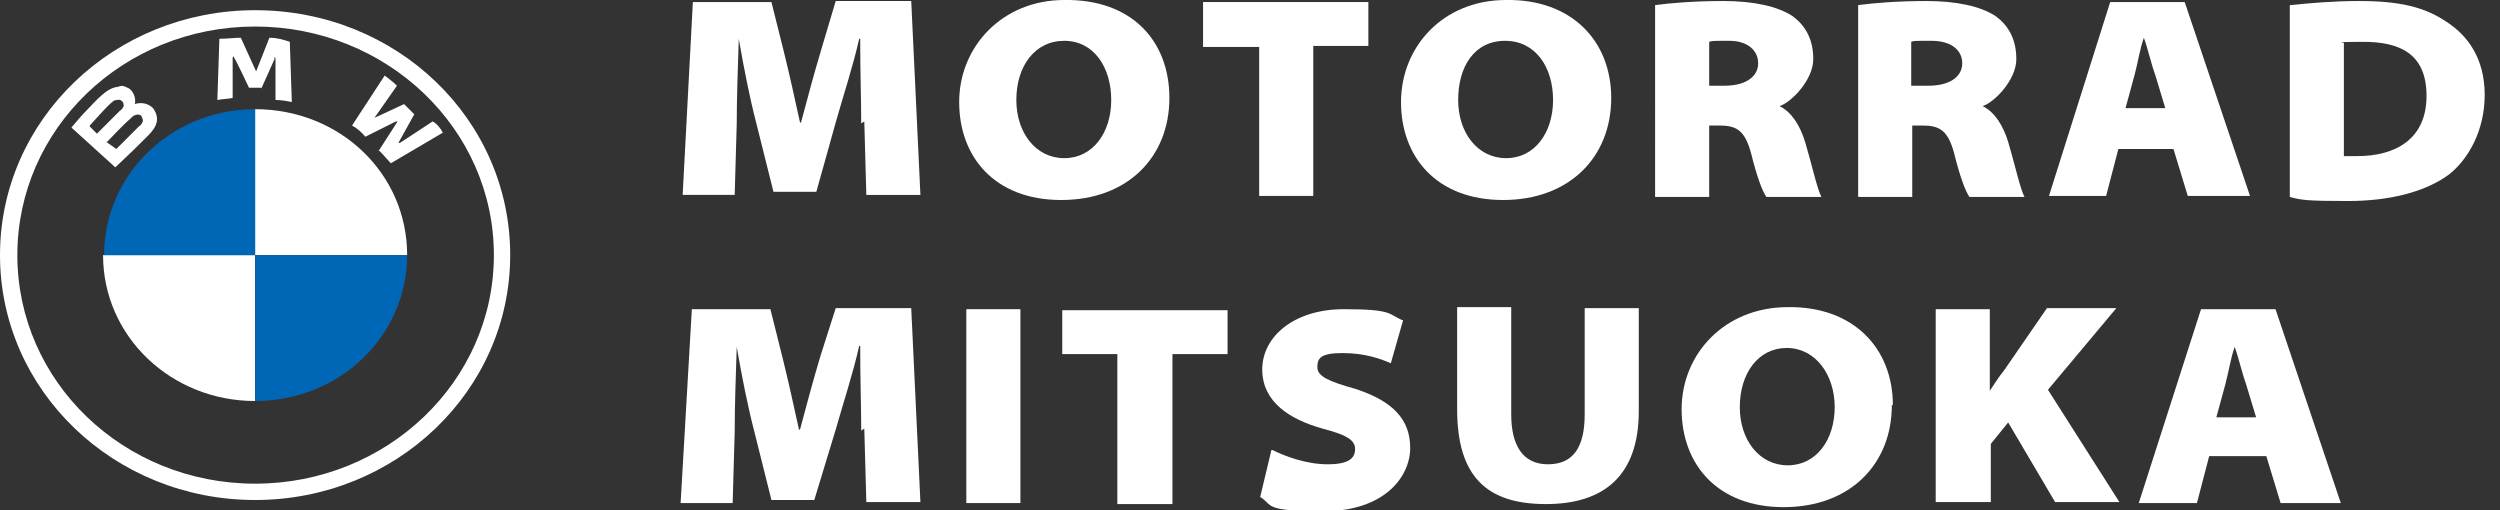 <?xml version="1.0" encoding="UTF-8"?>
<svg version="1.1" xmlns="http://www.w3.org/2000/svg" fill="#ffffff" width="245" height="50" viewBox="0 0 245 50">
	<rect x="0" y="0" width="245" height="50" fill="#333333" stroke="none"/>
	<g>
		<path d="M216.5,44.7l-1.2,4.6h-5.7l6.1-19h7.3l6.4,19h-5.9l-1.4-4.6h-5.6ZM221.1,40.9l-1-3.3c-.4-1.1-.7-2.5-1.1-3.6h0c-.4,1.1-.6,2.5-.9,3.6l-.9,3.3h3.8Z"/>
		<path d="M189.7,30.3h5.3v8h0c.4-.6.9-1.4,1.4-2l4.2-6.1h6.8l-6.7,8,7,11h-6.3l-4.6-7.8-1.7,2.1v5.7h-5.4v-19Z"/>
		<path d="M185.4,39.7c0,5.8-4.1,10-10.6,10s-10-4.2-10-9.6,4.2-10,10.4-10c6.4-.1,10.3,4,10.3,9.6ZM170.5,39.9c0,3.2,1.9,5.7,4.7,5.7s4.6-2.5,4.6-5.7-1.9-5.8-4.7-5.8-4.6,2.5-4.6,5.8Z"/>
		<path d="M148.1,30.3v10.3c0,3,1.1,4.9,3.6,4.9s3.6-1.7,3.6-4.9v-10.4h5.3v10.1c0,6.2-3.3,9.1-9.1,9.1s-8.7-2.7-8.7-9.3v-10h5.3Z"/>
		<path d="M124.7,44.1c1.2.6,3.3,1.4,5.4,1.4s2.7-.6,2.7-1.5-.9-1.4-3.2-2c-3.2-.9-5.9-2.6-5.9-5.8s3.1-5.9,8-5.9,4.3.5,5.8,1.1l-1.2,4.2c-.9-.4-2.5-1-4.7-1s-2.5.5-2.5,1.4,1.2,1.4,3.7,2.1c3.7,1.2,5.4,3,5.4,5.8s-2.5,6.2-8.5,6.2-4.9-.6-6.2-1.4l1.1-4.6Z"/>
		<path d="M109.4,34.7h-5.3v-4.3h16.2v4.3h-5.4v14.7h-5.4v-14.7Z"/>
		<path d="M100,30.3v19h-5.3v-19h5.3Z"/>
		<path d="M84.4,42.2c0-2.3-.1-4.9-.1-8.3h-.1c-.6,2.7-1.6,5.7-2.3,8.2l-2.1,6.9h-4.2l-1.7-6.8c-.6-2.3-1.2-5.3-1.7-8.2h0c-.1,3-.2,5.9-.2,8.3l-.2,7h-5.1l1.1-19h7.7l1.2,4.8c.5,2,1.1,4.7,1.6,7h.1c.6-2.3,1.4-5.2,2-7.2l1.5-4.7h7.4l.9,19h-5.3l-.2-7.2Z"/>
		<path d="M224.5.5c1.9-.2,4.2-.4,6.7-.4,4,0,6.4.6,8.5,2,2.2,1.4,3.8,3.7,3.8,7.2s-1.6,6.3-3.5,7.8c-2.3,1.7-5.8,2.6-9.9,2.6s-4.6-.1-5.7-.4V.5h0ZM229.8,15.3h1.2c3.8,0,6.8-1.7,6.8-5.9s-2.7-5.3-6.2-5.3-1.6.1-1.9.1v11.1Z"/>
		<path d="M207.6,14.6l-1.2,4.6h-5.6L206.8.2h7.3l6.4,19h-6.1l-1.4-4.6h-5.6ZM212.2,10.6l-1-3.3c-.4-1.1-.7-2.5-1.1-3.6h0c-.4,1.1-.6,2.5-.9,3.6l-.9,3.3h3.8Z"/>
		<path d="M182.1.5c1.5-.2,3.8-.4,6.7-.4s5.3.5,6.8,1.5c1.2.9,2,2.2,2,4.2s-2.1,4.2-3.3,4.6h0c1.2.6,2,1.9,2.5,3.5.6,2,1.2,4.7,1.6,5.4h-5.4c-.4-.6-.9-1.9-1.5-4.3-.6-2.2-1.4-2.7-3.1-2.7h-1v7h-5.3V.5h.1ZM187.4,8.4h1.6c2.1,0,3.3-.9,3.3-2.2s-1.1-2.2-3-2.2-1.7,0-2,.1v4.3h0Z"/>
		<path d="M162.2.5c1.5-.2,3.8-.4,6.7-.4s5.3.5,6.8,1.5c1.2.9,2,2.2,2,4.2s-2.1,4.2-3.3,4.6h0c1.2.6,2,1.9,2.5,3.5.6,2,1.2,4.7,1.6,5.4h-5.4c-.4-.6-.9-1.9-1.5-4.3-.6-2.2-1.4-2.7-3.1-2.7h-1v7h-5.3V.5h.1ZM167.4,8.4h1.6c2.1,0,3.3-.9,3.3-2.2s-1.1-2.2-2.8-2.2-1.7,0-2,.1v4.3h-.1Z"/>
		<path d="M157.9,9.6c0,5.8-4.1,10-10.6,10s-10-4.2-10-9.6S141.4,0,147.6,0c6.4-.1,10.3,4,10.3,9.6ZM142.9,9.8c0,3.2,1.9,5.7,4.7,5.7s4.6-2.5,4.6-5.7-1.7-5.8-4.7-5.8-4.6,2.5-4.6,5.8Z"/>
		<path d="M123.2,4.6h-5.3V.2h16.2v4.3h-5.4v14.7h-5.3V4.6h-.1Z"/>
		<path d="M114.6,9.6c0,5.8-4.1,10-10.6,10s-10-4.2-10-9.6S98.2,0,104.3,0c6.6-.1,10.3,4,10.3,9.6ZM99.6,9.8c0,3.2,1.9,5.7,4.7,5.7s4.6-2.5,4.6-5.7-1.7-5.8-4.6-5.8-4.7,2.5-4.7,5.8Z"/>
		<path d="M84.4,12.1c0-2.3-.1-4.9-.1-8.3h-.1c-.6,2.7-1.6,5.7-2.3,8.2l-1.9,6.8h-4.2l-1.7-6.8c-.6-2.3-1.2-5.3-1.7-8.2h0c-.1,3-.2,5.9-.2,8.3l-.2,7h-5.1l1-18.9h7.7l1.2,4.8c.5,2,1.1,4.7,1.6,7h.1c.6-2.3,1.4-5.2,2-7.2l1.4-4.7h7.4l.9,19h-5.3l-.2-7.2Z"/>
	</g>
	<g>
		<path d="M25,1C11.2,1,0,11.7,0,25s11.2,24,25,24,25-10.7,25-24S38.9,1,25,1M48.4,25c0,12.4-10.5,22.4-23.4,22.4S1.7,37.4,1.7,25,12.1,2.6,25,2.6s23.4,10,23.4,22.4"/>
		<path d="M39.9,25h-14.9v-14.3c8.3,0,14.9,6.3,14.9,14.3"/>
		<path d="M25,25v14.3c-8.2,0-14.9-6.3-14.9-14.3h14.9Z"/>
		<path fill="#0066b6" d="M25,10.7v14.3h-14.8c0-7.9,6.6-14.3,14.8-14.3"/>
		<path fill="#0066b6" d="M39.9,25c0,7.9-6.6,14.3-14.9,14.3v-14.3h14.9Z"/>
		<path d="M37.2,14.8c.4.4.9,1,1.1,1.2l5.1-3c-.2-.4-.6-.9-1-1.1l-3.2,2.1h-.2c0,.1.1-.1.1-.1l1.5-2.7-1-1-2.8,1.3h-.2c0,.1.2-.1.2-.1l2.1-3c-.4-.4-.7-.6-1.2-1l-3.2,4.9c.4.2,1,.7,1.3,1.1l3-1.5h.2c0-.1-.1.1-.1.1l-1.8,2.8Z"/>
		<path d="M25.6,8.7l1.3-2.9v-.2c.1,0,.1.2.1.2v4c.6,0,1.1.1,1.6.2l-.2-5.9c-.6-.2-1.2-.4-2-.4l-1.3,3.3v.2-.2l-1.5-3.3c-.7,0-1.3.1-2.1.1l-.2,6c.5-.1,1-.1,1.5-.2v-4c.1,0,.1-.2.1-.2v.2c.1,0,1.5,3,1.5,3h1.2Z"/>
		<path d="M14.5,13.3c.9-.9,1.2-1.7.5-2.7-.5-.5-1.2-.6-1.8-.4h0c.1-.2.1-1-.5-1.5-.4-.2-.7-.4-1.1-.2-.9.1-1.5.6-3,2.2-.5.5-1.2,1.3-1.6,1.8l4.3,3.9c1.6-1.5,2.1-2,3.3-3.2M8.8,12.3c.9-1,1.8-2,2.2-2.3.1-.1.2-.2.5-.2.2-.1.6.1.6.4.1.2-.1.5-.4.7l-2.2,2.2-.7-.7ZM10.5,13.9s1.6-1.7,2.2-2.2c.2-.2.4-.4.5-.4.2-.1.4-.1.6,0,.1.1.2.4.2.5,0,.2-.2.5-.4.6l-2.2,2.2-1-.7Z"/>
	</g>
</svg>